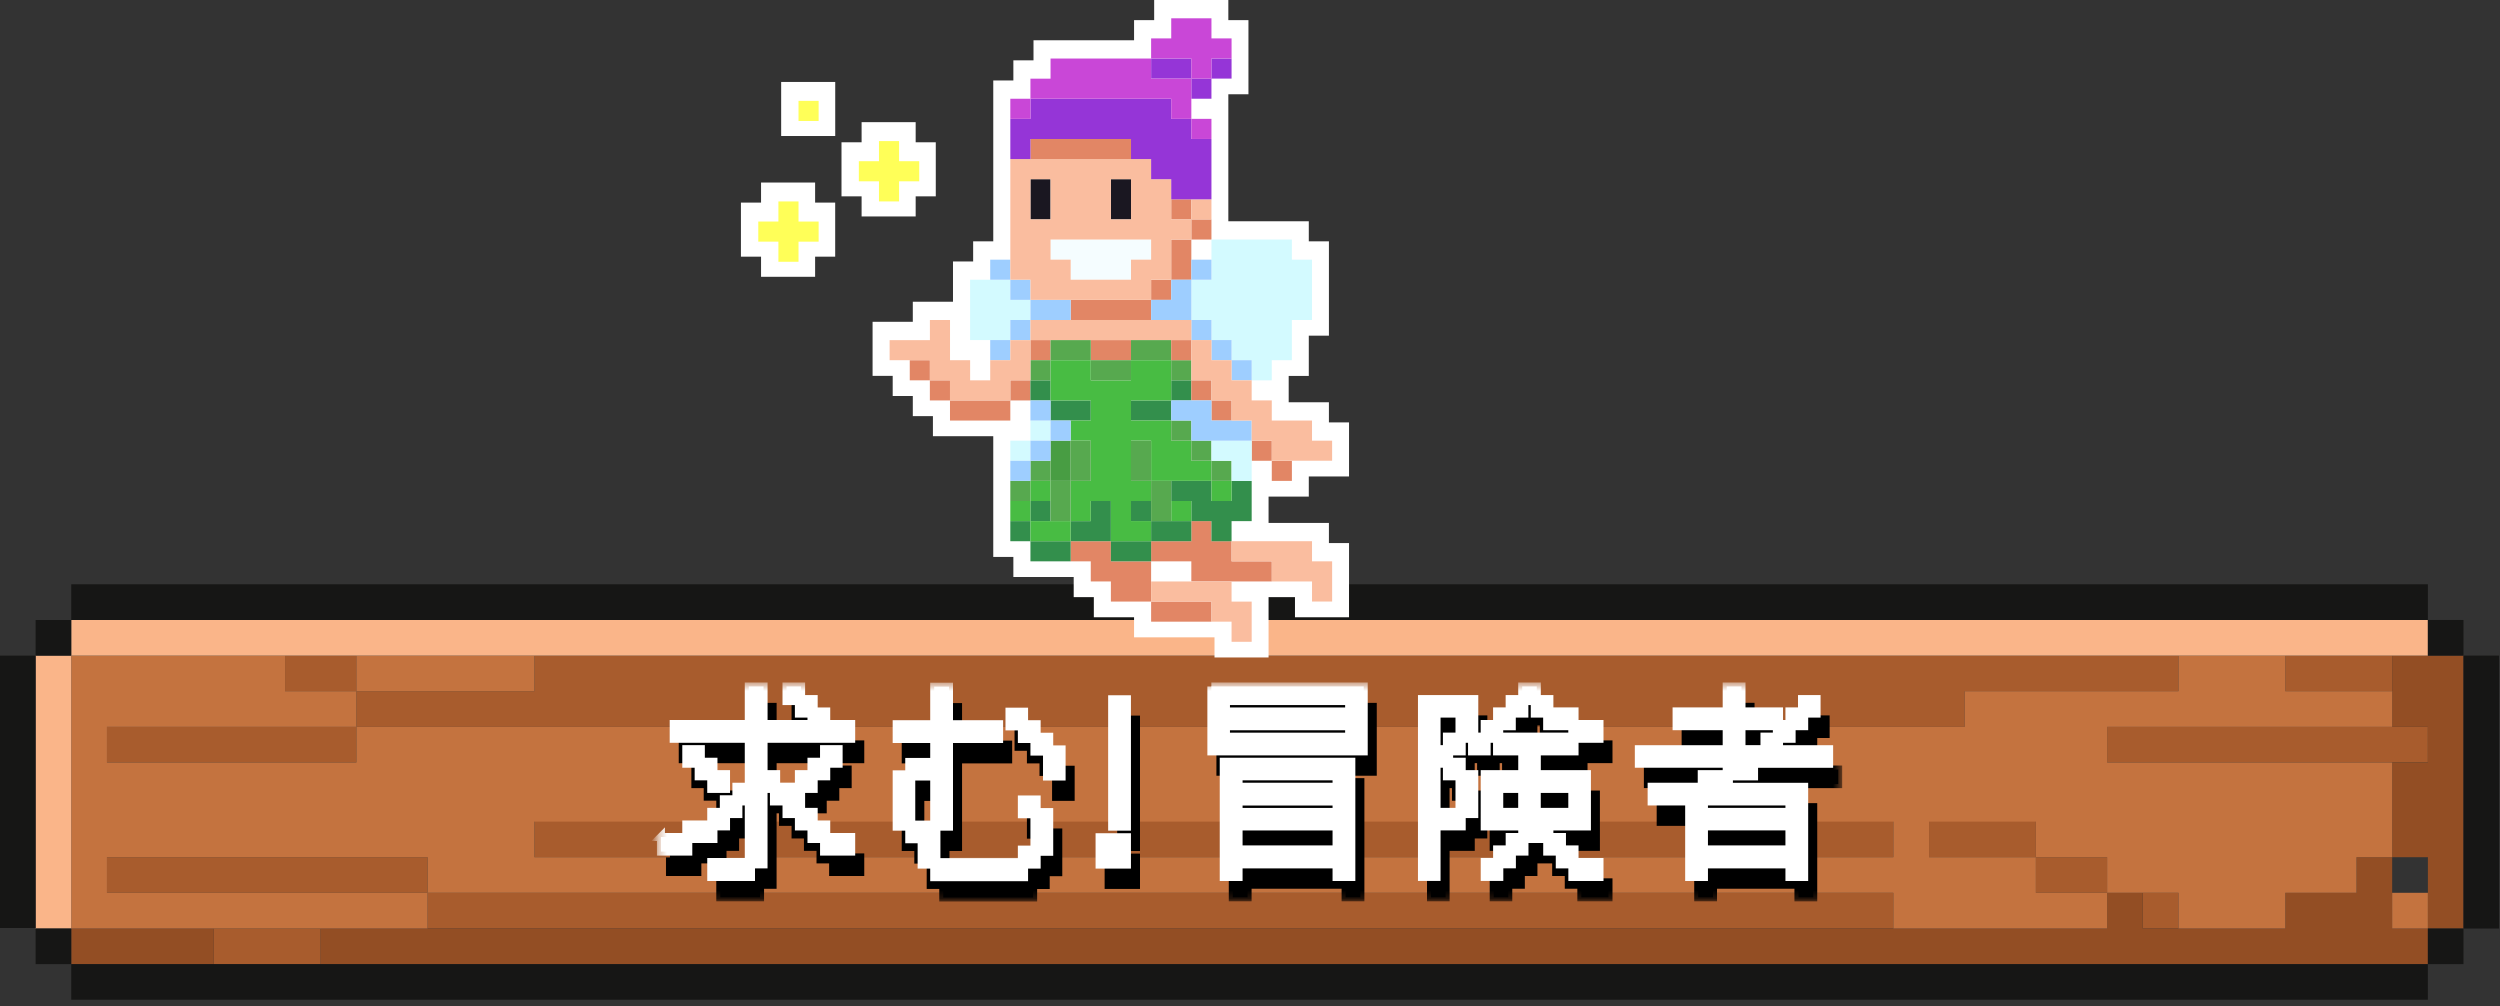 <svg width="313" height="126" fill="none" xmlns="http://www.w3.org/2000/svg"><rect width="100%" height="100%" fill="#333333" stroke="none"/><path d="M299.5 91.001h-35.689v4.459h40.159v-4.459h-4.47zm-4.462-4.461h4.462v-4.458h-13.381v4.459h8.919zm-22.296 25.239h-4.472v4.472h4.472v-4.472zm-17.85-4.459v4.459h8.919v-4.459h-8.919zm-4.459-11.86h-8.919v11.86h13.378V95.46h-4.459zm-4.46-4.46v-4.458h26.768v-4.46H66.915v4.46h-22.3V91h201.358zm-8.931 4.46H66.915v11.86h170.127V95.46zM62.456 111.779h-8.919v4.472h183.506v-4.472H62.456zm-13.379-4.459H13.39v4.459h40.146v-4.459h-4.459zm-8.931-25.238h-4.459v4.459h8.931v-4.46h-4.472zm-4.459 8.919H13.39v4.459h31.228v-4.459h-8.931zm-4.459 25.25h-4.459v4.459h13.378v-4.459h-8.919z" fill="#A85C2D"/><path d="M303.969 82.082H299.5V91h4.472v4.459H299.5v11.86h4.472v8.931h4.459V82.08h-4.462zm-4.469 29.697v-4.459h-4.459v4.459h-8.921v4.472h-17.85v-4.472h-4.459v4.472H40.147v4.459H303.97v-4.459h-4.47v-4.472zm-281.65 4.472H8.919v4.459h17.85v-4.459h-8.92z" fill="#934E24"/><path d="M303.97 111.779h-4.472v4.472h4.472v-4.472zM299.5 95.46h-35.689V91H299.5v-4.458h-13.38v-4.46h-13.378v4.46h-26.769V91H44.618v4.459H13.39V91h31.228v-4.458h-8.931v-4.46H8.919v34.169h44.618v-4.471H13.39v-4.46h40.147v4.46h183.505v4.471h26.769v-4.471h-8.919v-4.46h-13.378v-4.459h13.378v4.459h8.919v4.46h8.931v4.471h13.378v-4.471h8.918v-4.46h4.46l.002-11.86zm-62.456 11.86H66.914v-4.459h170.128l.002 4.459z" fill="#C4733F"/><path d="M53.537 86.54h13.378v-4.458h-22.3v4.459h8.922z" fill="#C4733F"/><path d="M299.5 77.623H8.919v4.459H303.97v-4.46h-4.47zM4.459 116.251h4.459v-34.17H4.459v29.701" fill="#FAB589"/><path d="M308.429 82.082v34.169h4.459v-34.17h-4.459zm-.001 34.17h-4.459v4.459h4.459v-4.459zm0-38.629h-4.459v4.459h4.459v-4.46z" fill="#161615"/><path d="M8.919 73.15v4.473H303.97V73.15H8.919zM299.5 120.71H8.919v4.46h295.05v-4.46H299.5zM8.918 116.252H4.459v4.459h4.459v-4.459zm0-38.629H4.459v4.459h4.459v-4.46zM0 82.082v34.1h4.46v-34.1H0z" fill="#161615"/><path d="M87.059 96.344v1.829h1.545v1.575h1.575v1.577h1.854V99.47h-1.574v-1.55h-1.576v-1.576h-1.824zm12.544-7.848v1.829h1.55v1.574h1.575v1.3h-5.995v-4.7h-1.855v4.7h-9.4v1.854h9.4v6h-1.549v1.574h-1.57v1.575h-1.58v1.575h-3.12v1.575h-3.18v1.829h3.43v-1.583h3.15v-1.573h1.574v-1.551h1.549v-1.575h1.3v7.569h-4.703v1.88h4.98v-1.575h1.576v-9.448h1.3v1.576h1.574v1.574h1.55v1.55h1.575v1.575h1.574v1.575h3.4v-1.831h-3.126v-1.575h-1.575v-1.575h-1.575v-2.869h1.575v-1.576h1.575v-1.575h1.549v-1.83h-1.829v1.575h-1.574v1.55h-1.575v1.576h-2.845V99.47h-1.575v-4.42h10.973v-1.855h-3.124v-1.57h-1.575V90.07h-1.575v-1.574h-1.829z" fill="#000"/><mask id="a" style="mask-type:luminance" maskUnits="userSpaceOnUse" x="82" y="85" width="149" height="28"><path d="M230.572 85.517H82.317v27.285h148.255V85.517z" fill="#fff"/></mask><g mask="url(#a)"><path d="M83.879 107.344h3.18v-1.575h3.12v-1.575h1.58v-1.575h1.57v-1.575h1.549v-5.995h-9.4v-1.854h9.4v-4.7h1.855v4.7h5.995v-1.3h-1.575v-1.57h-1.55v-1.83h1.829v1.576h1.575v1.554h1.575v1.57h3.124v1.854H96.733v4.419h1.575v1.575h2.844v-1.574h1.575v-1.55h1.574v-1.575h1.829v1.829h-1.548v1.575h-1.575v1.577h-1.575v2.87h1.575v1.575h1.575v1.575h3.124v1.829h-3.4v-1.576h-1.578v-1.573h-1.575v-1.55h-1.55v-1.576h-1.575v-1.574h-1.3v9.449h-1.569v1.575h-4.98v-1.88h4.7v-7.57h-1.3v1.574h-1.546v1.552h-1.574v1.575h-3.15v1.575h-3.43v-1.831zm6.3-7.6h-1.575v-1.57h-1.545v-1.83h1.824v1.575h1.576v1.549h1.574v1.857h-1.854v-1.581z" stroke="#000" stroke-miterlimit="10"/></g><path d="M127.52 91.645v1.854h1.549v1.575h1.575v1.575h1.575v3.124h1.828v-3.4h-1.549v-1.58h-1.575v-1.572h-1.575v-1.576h-1.828zm-12.295 8.129h2.87v6.02h-2.87v-6.02zm2.87-11.253v4.7h-4.7v1.854h4.7v2.87h-3.125v1.55h-1.575v6.553h1.575v1.573h1.55v3.176h1.575v1.574h11.253v-1.573h1.575v-1.6h1.575v-4.977h-1.575v-1.577h-1.854v1.855h1.575v4.422h-1.575v1.576h-10.694v-4.449h1.574V95.074h6.274V93.22h-6.274v-4.7h-1.854z" fill="#000"/><mask id="b" style="mask-type:luminance" maskUnits="userSpaceOnUse" x="82" y="85" width="149" height="28"><path d="M230.572 85.517H82.317v27.285h148.255V85.517z" fill="#fff"/></mask><g mask="url(#b)"><path d="M114.971 106.048h-1.575v-6.554h1.575v-1.55h3.125v-2.87h-4.7v-1.853h4.7v-4.7h1.854v4.7h6.274v1.855h-6.274v10.972h-1.575v4.445h10.694v-1.572h1.575v-4.422h-1.575v-1.855h1.855v1.577h1.574v4.979h-1.574v1.6h-1.575v1.575h-11.253v-1.577h-1.575v-3.177h-1.55v-1.573zm3.125-6.274h-2.871v6.02h2.871v-6.02zm14.123-3.124h-1.575v-1.576h-1.575v-1.575h-1.549v-1.854h1.829v1.576h1.575v1.573h1.574v1.575h1.55v3.4h-1.829v-3.12z" stroke="#000" stroke-miterlimit="10"/></g><path d="M138.799 107.369h3.429v3.429h-3.429v-3.429zm1.575-17.274h1.854v15.952h-1.854V90.095z" fill="#000"/><path d="M138.799 107.369h3.429v3.429h-3.429v-3.429zm1.575-17.274h1.854v15.952h-1.854V90.095z" stroke="#000" stroke-miterlimit="10"/><path d="M156.198 106.025h12.269v2.87h-12.269v-2.87zm0-3.124h12.269v1.294h-12.269v-1.294zm0-3.15h12.269v1.3h-12.269v-1.3zm-1.855-1.832v14.429h1.855v-1.575h12.269v1.575h1.855v-14.43h-15.979zm.28-4.446h15.419v1.3h-15.419v-1.3zm0-3.15h15.419v1.3h-15.419v-1.3zm-1.828 6.3h19.077v-8.128h-19.077v8.129z" fill="#000"/><mask id="c" style="mask-type:luminance" maskUnits="userSpaceOnUse" x="82" y="85" width="149" height="28"><path d="M230.572 85.517H82.317v27.285h148.255V85.517z" fill="#fff"/></mask><g mask="url(#c)"><path d="M152.795 88.495h19.077v8.13h-19.077v-8.13zm1.549 9.424h15.978v14.429h-1.854v-1.575h-12.269v1.575h-1.855v-14.43zm15.7-7.6h-15.42v1.3h15.419l.001-1.3zm0 3.149h-15.42v1.3h15.419l.001-1.3zm-1.575 6.275h-12.27v1.3h12.269l.001-1.3zm0 3.15h-12.27v1.3h12.269l.001-1.3zm0 3.124h-12.27v2.87h12.269l.001-2.87z" stroke="#000" stroke-miterlimit="10"/></g><path d="M188.84 101.325h2.87v2.87h-2.87v-2.87zm4.7 0h4.446v2.87h-4.446v-2.87zm-12.548-3.15h1.3v1.575h1.575v4.445h-2.87l-.005-6.02zm0-6.274h2.87v2.869h-1.575v1.574h-1.3l.005-4.443zm7.848 1.575h1.576v-1.577h1.575v-1.574h1.294v1.574h1.55v1.575h3.15v1.3h-9.145v-1.298zm2.87-4.978v1.572h-1.573v1.555h-1.576v1.57h-1.551v1.575h-1.294v-4.7h-6.554v22.278h1.829v-6.323h3.15v-1.551h1.575v-5h-1.575v-1.55h-1.575v-1.3h1.575V95.05h1.3v1.576h1.828V95.05h1.3v1.576h3.148v2.845h-4.7v6.555h4.7v1.321h-1.573v1.549h-1.583v1.575h-1.551v1.88h1.829v-1.577h1.576v-1.6h1.575v-1.575h2.841v1.575h1.575v1.6h1.575v1.575h3.4v-1.88h-3.125v-1.575h-1.575v-1.549h-1.575v-1.319h4.7V99.47h-6.275v-2.845h4.725v-1.576h3.125v-1.854h-3.125v-1.57h-3.15V90.07h-1.575v-1.574l-1.821.002z" fill="#000"/><mask id="d" style="mask-type:luminance" maskUnits="userSpaceOnUse" x="82" y="85" width="149" height="28"><path d="M230.572 85.517H82.317v27.285h148.255V85.517z" fill="#fff"/></mask><g mask="url(#d)"><path d="M179.162 90.07h6.554v4.7h1.3v-1.576h1.549v-1.575h1.566v-1.55h1.574v-1.574h1.829v1.575h1.575v1.549h3.15v1.575h3.125v1.854h-3.125v1.577h-4.725v2.845h6.275v6.555h-4.7v1.321h1.575v1.548h1.575v1.575h3.125v1.881h-3.4v-1.577h-1.575v-1.6h-1.578v-1.575h-2.845v1.574h-1.575v1.6h-1.575v1.575h-1.825v-1.88h1.549v-1.575h1.571v-1.548h1.574v-1.319h-4.7v-6.556h4.7v-2.844h-3.144v-1.577h-1.3v1.577h-1.828v-1.577h-1.3v1.577h-1.575v1.3h1.575v1.549h1.575v5h-1.567v1.551h-3.15v6.325h-1.829V90.07zm3.124 6.274v-1.575h1.575v-2.87h-2.87v4.445h1.295zm1.575 7.849v-4.445h-1.575v-1.575h-1.3v6.02h2.875zm14.124-9.424v-1.3h-3.154v-1.57h-1.55v-1.574h-1.3v1.574h-1.575v1.574h-1.575v1.3l9.154-.004zm-6.275 6.556h-2.87v2.87h2.87v-2.87zm6.275 0h-4.446v2.87h4.446v-2.87z" stroke="#000" stroke-miterlimit="10"/></g><path d="M214.469 106.025h10.7v2.87h-10.7v-2.87zm0-3.123h10.7v1.294h-10.7v-1.294zm4.7-9.425h4.42v1.3h-1.55v1.574h-2.87v-2.874zm-1.855-4.978v3.126h-6.274v1.849h6.274v2.87h-11v1.829h11v1.3h-3.124v1.572h-6.273v1.855h4.7v9.448h1.854v-1.575h10.7v1.575h1.854v-11.303h-9.424v-1.3h3.15v-1.571h9.4v-1.83h-6.282v-1.3h1.575v-1.57h1.575v-1.575h1.548v-1.83h-1.829v1.556h-1.573v1.57h-1.3v-1.57h-4.7v-3.13l-1.851.004z" fill="#000"/><mask id="e" style="mask-type:luminance" maskUnits="userSpaceOnUse" x="82" y="85" width="149" height="28"><path d="M230.572 85.517H82.317v27.285h148.255V85.517z" fill="#fff"/></mask><g mask="url(#e)"><path d="M212.616 102.898h-4.7v-1.854h6.273v-1.575h3.124v-1.3h-11v-1.825h11v-2.87h-6.273v-1.85h6.273v-3.13h1.855v3.13h4.7v1.57h1.3v-1.57h1.574V90.07h1.828v1.829h-1.551v1.575h-1.575v1.575h-1.575v1.3h6.273v1.829h-9.4v1.575h-3.15v1.3h9.424v11.3h-1.854v-1.58H214.47v1.575h-1.854v-9.45zm12.549 0H214.47v1.3h10.695v-1.3zm0 3.124H214.47v2.87h10.695v-2.87zm-3.125-9.678V94.77h1.55v-1.3h-4.42v2.87l2.87.004z" stroke="#000" stroke-miterlimit="10"/></g><path d="M85.922 93.795v1.829h1.549v1.574h1.575v1.575H90.9V96.92h-1.575v-1.55h-1.579v-1.575h-1.824zm12.548-7.85v1.83h1.55v1.57h1.575v1.3h-6v-4.7h-1.849v4.7h-9.4V92.5h9.4v5.995h-1.55v1.576h-1.575v1.575h-1.575v1.573h-3.124v1.575h-3.176v1.829h3.43v-1.577h3.149v-1.573H90.9v-1.549h1.546v-1.578h1.3v7.57h-4.7v1.879h4.978v-1.572h1.575v-9.45h1.3v1.573h1.574v1.575h1.55v1.548h1.575v1.577h1.574v1.575h3.4v-1.827h-3.126v-1.575h-1.572v-1.573h-1.575v-2.872h1.575v-1.575h1.572v-1.575h1.549v-1.83h-1.826v1.576h-1.574v1.549h-1.575v1.575h-2.845V96.92h-1.576V92.5h10.974v-1.854h-3.127V89.07h-1.572v-1.55h-1.575v-1.575H98.47z" fill="#fff"/><mask id="f" style="mask-type:luminance" maskUnits="userSpaceOnUse" x="82" y="85" width="149" height="28"><path d="M230.572 85.517H82.317v27.285h148.255V85.517z" fill="#fff"/></mask><g mask="url(#f)"><path d="M82.746 104.794h3.176v-1.575h3.124v-1.573h1.575v-1.576h1.575v-1.575h1.55v-6h-9.4v-1.85h9.4v-4.7h1.855v4.7h5.995v-1.3h-1.576v-1.57h-1.55v-1.83h1.829v1.576h1.575v1.549h1.572v1.576h3.124v1.853H95.6v4.42h1.575v1.575h2.844V96.92h1.575v-1.55h1.574v-1.576h1.829v1.829h-1.551v1.575h-1.572v1.575h-1.575v2.873h1.575v1.574h1.572v1.575h3.124v1.828h-3.4v-1.577h-1.575v-1.573h-1.575v-1.549h-1.55v-1.578h-1.575v-1.572h-1.3v9.449h-1.57v1.575h-4.979v-1.88h4.7v-7.572h-1.3v1.575H90.9v1.549h-1.575v1.576h-3.149v1.574h-3.43v-1.826zm6.3-7.6h-1.575v-1.57h-1.549v-1.83h1.824v1.576h1.579v1.55H90.9v1.854h-1.854v-1.58z" stroke="#fff" stroke-miterlimit="10"/></g><path d="M126.387 89.096v1.854h1.549v1.575h1.575V94.1h1.575v3.124h1.828v-3.4h-1.549v-1.582h-1.575V90.67h-1.575v-1.575h-1.828zm-12.295 8.129h2.87v6.017h-2.87v-6.017zm2.87-11.253v4.7h-4.7v1.853h4.7v2.87h-3.125v1.547h-1.575v6.553h1.575v1.575h1.55v3.175h1.575v1.575h11.253v-1.571h1.575v-1.6h1.575v-4.979h-1.575v-1.575h-1.854v1.855h1.575v4.419h-1.575v1.573h-10.694v-4.443h1.574V92.525h6.274V90.67h-6.274v-4.7h-1.854z" fill="#fff"/><mask id="g" style="mask-type:luminance" maskUnits="userSpaceOnUse" x="82" y="85" width="149" height="28"><path d="M230.572 85.517H82.317v27.285h148.255V85.517z" fill="#fff"/></mask><g mask="url(#g)"><path d="M113.837 103.499h-1.575v-6.557h1.575v-1.546h3.125v-2.871h-4.7V90.67h4.7v-4.7h1.854v4.7h6.274v1.854h-6.274v10.974h-1.575v4.443h10.694v-1.573h1.575v-4.419h-1.575v-1.855h1.855v1.575h1.574v4.979h-1.574v1.6h-1.575v1.575h-11.253v-1.575h-1.575v-3.175h-1.55v-1.575zm3.125-6.273h-2.871v6.016h2.871v-6.016zm14.123-3.126h-1.575v-1.575h-1.575V90.95h-1.549v-1.854h1.829v1.575h1.575v1.57h1.574v1.58h1.55v3.4h-1.829V94.1z" stroke="#fff" stroke-miterlimit="10"/></g><path d="M137.665 104.82h3.429v3.429h-3.429v-3.429zm1.575-17.274h1.854v15.953h-1.854V87.546z" fill="#fff"/><path d="M137.665 104.82h3.429v3.429h-3.429v-3.429zm1.575-17.274h1.854v15.953h-1.854V87.546z" stroke="#fff" stroke-miterlimit="10"/><path d="M155.071 103.473h12.264v2.873h-12.264v-2.873zm0-3.124h12.264v1.3h-12.264v-1.3zm0-3.15h12.264v1.3h-12.264v-1.3zm-1.86-1.83v14.429h1.86v-1.575h12.263v1.575h1.855V95.37h-15.978zm.28-4.444h15.419v1.3h-15.419v-1.3zm0-3.15h15.419v1.3h-15.419v-1.3zm-1.829 6.3h19.077v-8.13h-19.077v8.13z" fill="#fff"/><mask id="h" style="mask-type:luminance" maskUnits="userSpaceOnUse" x="82" y="85" width="149" height="28"><path d="M230.572 85.517H82.317v27.285h148.255V85.517z" fill="#fff"/></mask><g mask="url(#h)"><path d="M151.662 85.946h19.077v8.129h-19.077v-8.13zm1.549 9.424h15.978v14.428h-1.854v-1.575h-12.264v1.575h-1.86V95.37zm15.7-7.594h-15.42v1.3h15.419l.001-1.3zm0 3.15h-15.42v1.3h15.419l.001-1.3zm-1.575 6.273h-12.265v1.3h12.264l.001-1.3zm0 3.15h-12.265v1.3h12.264l.001-1.3zm0 3.124h-12.265v2.873h12.264l.001-2.873z" stroke="#fff" stroke-miterlimit="10"/></g><path d="M187.707 98.774h2.87v2.872h-2.87v-2.872zm4.7 0h4.446v2.872h-4.446v-2.872zm-12.549-3.15h1.3v1.574h1.575v4.448h-2.87l-.005-6.022zm0-6.274h2.87v2.87h-1.575v1.575h-1.3l.005-4.445zm7.848 1.575h1.576v-1.58h1.575v-1.57h1.294v1.57h1.549v1.58h3.151v1.3h-9.145v-1.3zm2.871-4.98v1.576h-1.573v1.55h-1.576v1.575h-1.551v1.575h-1.294v-4.7h-6.554v22.277h1.829v-6.325h3.15v-1.549h1.575v-5h-1.575V95.37h-1.575v-1.3h1.575V92.5h1.3v1.575h1.828V92.5h1.3v1.575h3.148v2.844h-4.7v6.553h4.7v1.321h-1.573v1.553h-1.583v1.575h-1.551v1.879h1.829v-1.577h1.576v-1.6h1.575v-1.577h2.844v1.575h1.576v1.6h1.575v1.575h3.4v-1.877h-3.125v-1.573h-1.575v-1.55h-1.575v-1.323h4.7V96.92h-6.275v-2.845h4.725V92.5h3.125v-1.854h-3.125V89.07h-3.15v-1.55h-1.575v-1.575h-1.825z" fill="#fff"/><mask id="i" style="mask-type:luminance" maskUnits="userSpaceOnUse" x="82" y="85" width="149" height="28"><path d="M230.572 85.517H82.317v27.285h148.255V85.517z" fill="#fff"/></mask><g mask="url(#i)"><path d="M178.029 87.52h6.553v4.7h1.3v-1.574h1.55V89.07h1.575v-1.55h1.574v-1.575h1.829v1.575h1.575v1.55h3.15v1.575h3.124V92.5h-3.124v1.575h-4.725v2.844h6.274v6.553h-4.7v1.321h1.575v1.553h1.575v1.575h3.124v1.879h-3.4v-1.577h-1.575v-1.6h-1.574v-1.577h-2.845v1.575h-1.575v1.6h-1.575v1.575h-1.829v-1.877h1.55v-1.573h1.575v-1.55h1.574v-1.323h-4.7V96.92h4.7v-2.845h-3.156V92.5h-1.3v1.575h-1.829V92.5h-1.291v1.575h-1.575v1.295h1.575v1.55h1.574v5h-1.574v1.549h-3.15v6.325h-1.829V87.521zm3.123 6.274V92.22h1.575v-2.874h-2.869v4.448h1.294zm1.575 7.85v-4.445h-1.575v-1.575h-1.294v6.022l2.869-.002zm14.124-9.424v-1.3h-3.149v-1.574h-1.55v-1.571h-1.3v1.57h-1.575v1.58h-1.575v1.3l9.149-.005zm-6.274 6.553h-2.87v2.873h2.87v-2.873zm6.274 0h-4.446v2.873h4.446v-2.873z" stroke="#fff" stroke-miterlimit="10"/></g><path d="M213.336 103.473h10.7v2.873h-10.7v-2.873zm0-3.123h10.7v1.3h-10.7v-1.3zm4.7-9.425h4.42v1.3h-1.55v1.57h-2.87v-2.87zm-1.854-4.98v3.126h-6.274v1.854h6.274v2.87h-11v1.829h11v1.3h-3.124v1.575h-6.273v1.847h4.7v9.448h1.851v-1.571h10.7v1.575h1.854v-11.3h-9.424v-1.3h3.15v-1.574h9.4v-1.83h-6.28v-1.3h1.575v-1.57h1.575v-1.578h1.55V87.52h-1.829v1.55h-1.571v1.575h-1.3V89.07h-4.7v-3.125h-1.854z" fill="#fff"/><mask id="j" style="mask-type:luminance" maskUnits="userSpaceOnUse" x="82" y="85" width="149" height="28"><path d="M230.572 85.517H82.317v27.285h148.255V85.517z" fill="#fff"/></mask><g mask="url(#j)"><path d="M211.483 100.346h-4.7v-1.85h6.273V96.92h3.124v-1.3h-11v-1.825h11v-2.87h-6.273V89.07h6.273v-3.125h1.856v3.125h4.7v1.575h1.3V89.07h1.574v-1.55h1.826v1.825h-1.55v1.579h-1.575V92.5h-1.575v1.3h6.273v1.829h-9.4v1.575h-3.15v1.3h9.424v11.3h-1.847v-1.58h-10.7v1.575h-1.854l.001-9.453zm12.553 0h-10.7v1.3h10.7v-1.3zm0 3.123h-10.7v2.877h10.7v-2.877zm-3.125-9.678v-1.57h1.55v-1.3h-4.425v2.87h2.875z" stroke="#fff" stroke-miterlimit="10"/></g><path d="M144.502 0v2.518h-2.517v2.519h-12.591v2.517h-2.52v2.518h-2.517v20.144h-2.518v2.52h-2.523v5.037h-5.032v2.517h-5.036v6.768h2.518v2.52h2.518v2.517h2.518v2.517h7.554v15.111h2.517v2.517h7.554v2.517h2.52v2.52h5.037v2.517h10.072v2.518h6.768v-7.555h3.306v2.52h6.768v-9.286h-2.518v-2.519h-7.556v-3.3h5.037v-2.52h5.037v-6.771h-2.518v-2.518h-5.036v-3.3h2.517v-5.041h2.52V30.216h-2.52V27.7h-10.073V11.8h2.518V2.518h-2.518V0h-9.286zM95.283 22.85v2.518h-2.518v6.767h2.518v2.52h6.769v-2.52h2.513v-6.767h-2.513V22.85h-6.769z" fill="#fff"/><path d="M114.641 27.1v-2.517h2.518v-6.768h-2.518v-2.52h-6.769v2.52h-2.516v6.768h2.516V27.1h6.769zM104.57 10.26h-6.768v6.768h6.768V10.26z" fill="#fff"/><path d="M151.674 75.315h-7.554v2.518h7.554v-2.518zm-12.591-7.553v2.518h5.036v5.036h-5.036v-2.519h-2.519V70.28h-2.517v-2.518h5.036zm5.037 2.518v-2.518h5.036v-2.518h2.518v2.517h2.518v2.518h5.036v2.518h-10.073V70.28h-5.035zm17.626-12.591h-2.518v2.518h2.518v-2.518z" fill="#E28665"/><path d="M134.047 55.172h-2.518v5.036h2.518v-5.036z" fill="#489D43"/><path d="M159.227 55.17h-2.518v2.518h2.518V55.17zm-32.735-5.035h-7.554v2.518h7.554v-2.518zm27.7 0h-2.518v2.518h2.518v-2.518zm-35.255-2.519h-2.518v2.518h2.518v-2.518zm10.073 0h-2.518v2.518h2.518v-2.518z" fill="#E28665"/><path d="M134.047 67.761h-5.036v2.518h5.036v-2.518zm10.073 0h-5.036v2.518h5.036v-2.518zm-15.11-2.518h-2.518v2.518h2.518v-2.518zm20.146 0h-5.036v2.518h5.036v-2.518z" fill="#338F4C"/><path d="M146.638 62.725V60.21h5.036v2.518h2.518V60.21h2.518v5.037h-2.518v2.518h-2.519v-2.521h-2.517v-2.519h-2.518zm-15.11.001h-2.518v2.518h2.518v-2.518zm5.037 2.517v-2.518h2.518v5.037h-5.037v-2.519h2.519zm7.554-2.517h-2.518v2.518h2.518v-2.518zm-7.554-12.591h-5.036v2.518h5.036v-2.518zm10.072 0h-5.036v2.518h5.036v-2.518zm-15.109-2.519h-2.518v2.518h2.518v-2.518zm17.627 0h-2.518v2.518h2.518v-2.518z" fill="#338F4C"/><path d="M151.673 47.616h-2.518v2.518h2.518v-2.518zm-35.253-2.518h-2.518v2.518h2.518v-2.518z" fill="#E28665"/><path d="M134.047 65.243h-5.036v2.518h5.036v-2.518zm-5.037-2.517h-2.518v2.518h2.518v-2.518zm20.145 0h-2.518v2.518h2.518v-2.518zm-17.627-2.519h-2.518v2.518h2.518v-2.518zm22.664 0h-2.518v2.518h2.518v-2.518z" fill="#48BC43"/><path d="M136.565 60.208v-5.036h-2.518v-2.519h2.518v-2.518h-5.035V45.1h5.036v2.517h5.037V45.1h5.036v5.036h-5.037v2.518h5.036v2.52h2.518v2.516h2.52v2.518h-7.557v-5.035h-2.517v5.036h2.517v2.514h-2.517v2.518h2.517v2.522h-5.035v-5.04h-2.519v2.518h-2.518v-5.032h2.518z" fill="#48BC43"/><path d="M131.528 42.58h-2.518v2.518h2.518V42.58zm10.072 0h-5.036v2.518h5.036V42.58z" fill="#E28665"/><path d="M146.636 60.208h-2.518v5.036h2.518v-5.036zm-17.626-.001h-2.518v2.518h2.518v-2.518zm5.037.001h-2.518v5.036h2.518v-5.036zm-2.519-2.519h-2.518v2.518h2.518v-2.518zm12.591-2.517h-2.518v5.036h2.518v-5.036zm10.073 2.517h-2.518v2.518h2.518v-2.518zm-17.628-2.517h-2.518v5.036h2.518v-5.036zm15.109-.002h-2.518v2.518h2.518V55.17zm-2.518-2.517h-2.518v2.518h2.518v-2.518zM131.528 45.1h-2.518v2.517h2.518V45.1zm10.073 0h-5.037v2.517h5.037V45.1zm7.554-.002h-2.518v2.518h2.518v-2.518zm-12.59-2.518h-5.036v2.518h5.036V42.58zm10.072 0h-5.036v2.518h5.036V42.58z" fill="#57A94F"/><path d="M149.155 42.58h-2.518v2.518h2.518V42.58zm-5.035-5.036h-10.073v2.518h10.073v-2.518z" fill="#E28665"/><path d="M129.01 55.17h-2.518v2.518h2.518V55.17zm27.7 0v5.037h-2.518v-2.518h-2.519V55.17h5.037zm-25.182-2.517h-2.518v2.518h2.518v-2.518zm20.145-22.664h10.072v2.518h2.518v7.554h-2.518v5.036h-2.518v2.518h-2.517v-2.517h-2.518V42.58h-2.519v-2.518h-2.518v-5.037h2.518v-5.036zm-25.181 5.037v2.518h2.518v2.518h-2.518v2.517h-5.036v-7.553h5.036z" fill="#D3FAFF"/><path d="M146.638 35.026h-2.518v2.518h2.518v-2.518z" fill="#E28665"/><path d="M149.155 29.991h-2.518v5.036h2.518v-5.036z" fill="#E28665"/><path d="M129.01 57.689h-2.518v2.518h2.518v-2.518zm2.518-2.519h-2.518v2.518h2.518V55.17zm2.519-2.517h-2.518v2.518h2.518v-2.518zm17.627 0h5.037v2.518h-7.556v-2.518h-2.517v-2.519h5.036v2.519zm-20.146-2.518h-2.518v2.518h2.518v-2.518zm25.181-5.037h-2.518v2.518h2.518v-2.518zm-30.217-2.518h-2.518v2.518h2.518V42.58zm27.7 0h-2.518v2.518h2.518V42.58zm-25.182-2.518h-2.518v2.518h2.518v-2.518zm22.663 0h-2.518v2.518h2.518v-2.518zm-17.626-2.518h-5.036v2.518h5.036v-2.518zm-5.037-2.518h-2.518v2.518h2.518v-2.518zm17.627 0h2.518v5.037h-5.036v-2.52h2.518v-2.517zm-20.145-2.518h-2.518v2.518h2.518v-2.518zm25.181 0h-2.518v2.518h2.518v-2.518z" fill="#9ECEFF"/><path d="M131.529 32.508v-2.519h12.591v2.518h-2.518v2.518h-7.555v-2.517h-2.518z" fill="#F5FDFF"/><path d="M151.673 27.47h-2.518v2.519h2.518V27.47zm-2.518-2.516h-2.518v2.518h2.518v-2.518z" fill="#E28665"/><path d="M141.601 22.434h-2.518v5.037h2.518v-5.037zm-10.073 0h-2.518v5.037h2.518v-5.037z" fill="#1A1721"/><path d="M154.192 75.317h2.518v5.037h-2.518v-2.519h-2.518v-2.518h-7.554v-2.519h10.072v2.52zm0-7.555h10.072v2.518h2.518v5.036h-2.518v-2.519h-5.037V70.28h-5.035v-2.518zm-2.519-22.664h2.518v2.518h2.518v2.517h2.517v2.518h5.037v2.518h2.517v2.518h-7.553v-2.516h-2.517v-2.519h-2.518v-2.518h-2.519v-2.517h-2.518V42.58h2.518v2.518zm-35.249-2.517V40.06h2.518v5.04h2.517v2.517h2.515V45.1h2.518v-2.518h2.518v5.036h-2.518v2.518h-7.554v-2.519h-2.514V45.1h-5.042v-2.518h5.042zm32.731-2.519H129.01v2.518h20.145v-2.518zm2.518-15.108h-2.518v2.518h2.518v-2.518zm-2.518 5.036v-2.518h-2.517v-5.037h-2.518v-2.518h-17.627v15.11h2.52v2.517h15.107v-2.517h2.518V29.99h2.517zm-17.626-2.518h-2.516v-5.037h2.518l-.002 5.037zm10.073 0h-2.519v-5.037h2.518l.001 5.037zm2.518 5.036h-2.519v2.518h-7.554v-2.518h-2.518V29.99h12.591v2.518z" fill="#FABD9F"/><path d="M97.456 27.737V25.22h2.518v2.518h2.518v2.518h-2.518v2.517h-2.518v-2.52h-2.519v-2.517h2.519zm12.591-10.073h2.518v2.518h2.522V22.7h-2.522v2.518h-2.518V22.7h-2.519v-2.517h2.519v-2.519zm-7.555-5.036h-2.518v2.518h2.518v-2.518z" fill="#FFFF58"/><path d="M141.601 17.398H129.01v2.518h12.591v-2.518z" fill="#E28665"/><path d="M129.013 14.88v-2.517h17.624v2.518h2.518v2.518h2.518v7.554h-5.036v-2.518h-2.518v-2.519h-2.517v-2.517h-12.589v2.517h-2.521V14.88h2.521zm22.66-5.036h-2.518v2.518h2.518V9.844zm-2.517-2.518h-5.036v2.518h5.036V7.326zm5.036 0h-2.518v2.518h2.518V7.326z" fill="#9535D7"/><path d="M151.673 14.88h-2.518v2.518h2.518V14.88zm-22.663-2.517h-2.518v2.518h2.518v-2.518z" fill="#C947D7"/><path d="M131.528 9.845v-2.52h12.592v2.52h5.036v5.037h-2.519v-2.52H129.01V9.846h2.518z" fill="#C947D7"/><path d="M144.12 7.326V4.808h2.518V2.291h5.036v2.517h2.518v2.518h-2.518v2.519h-2.519V7.326h-5.035z" fill="#C947D7"/></svg>